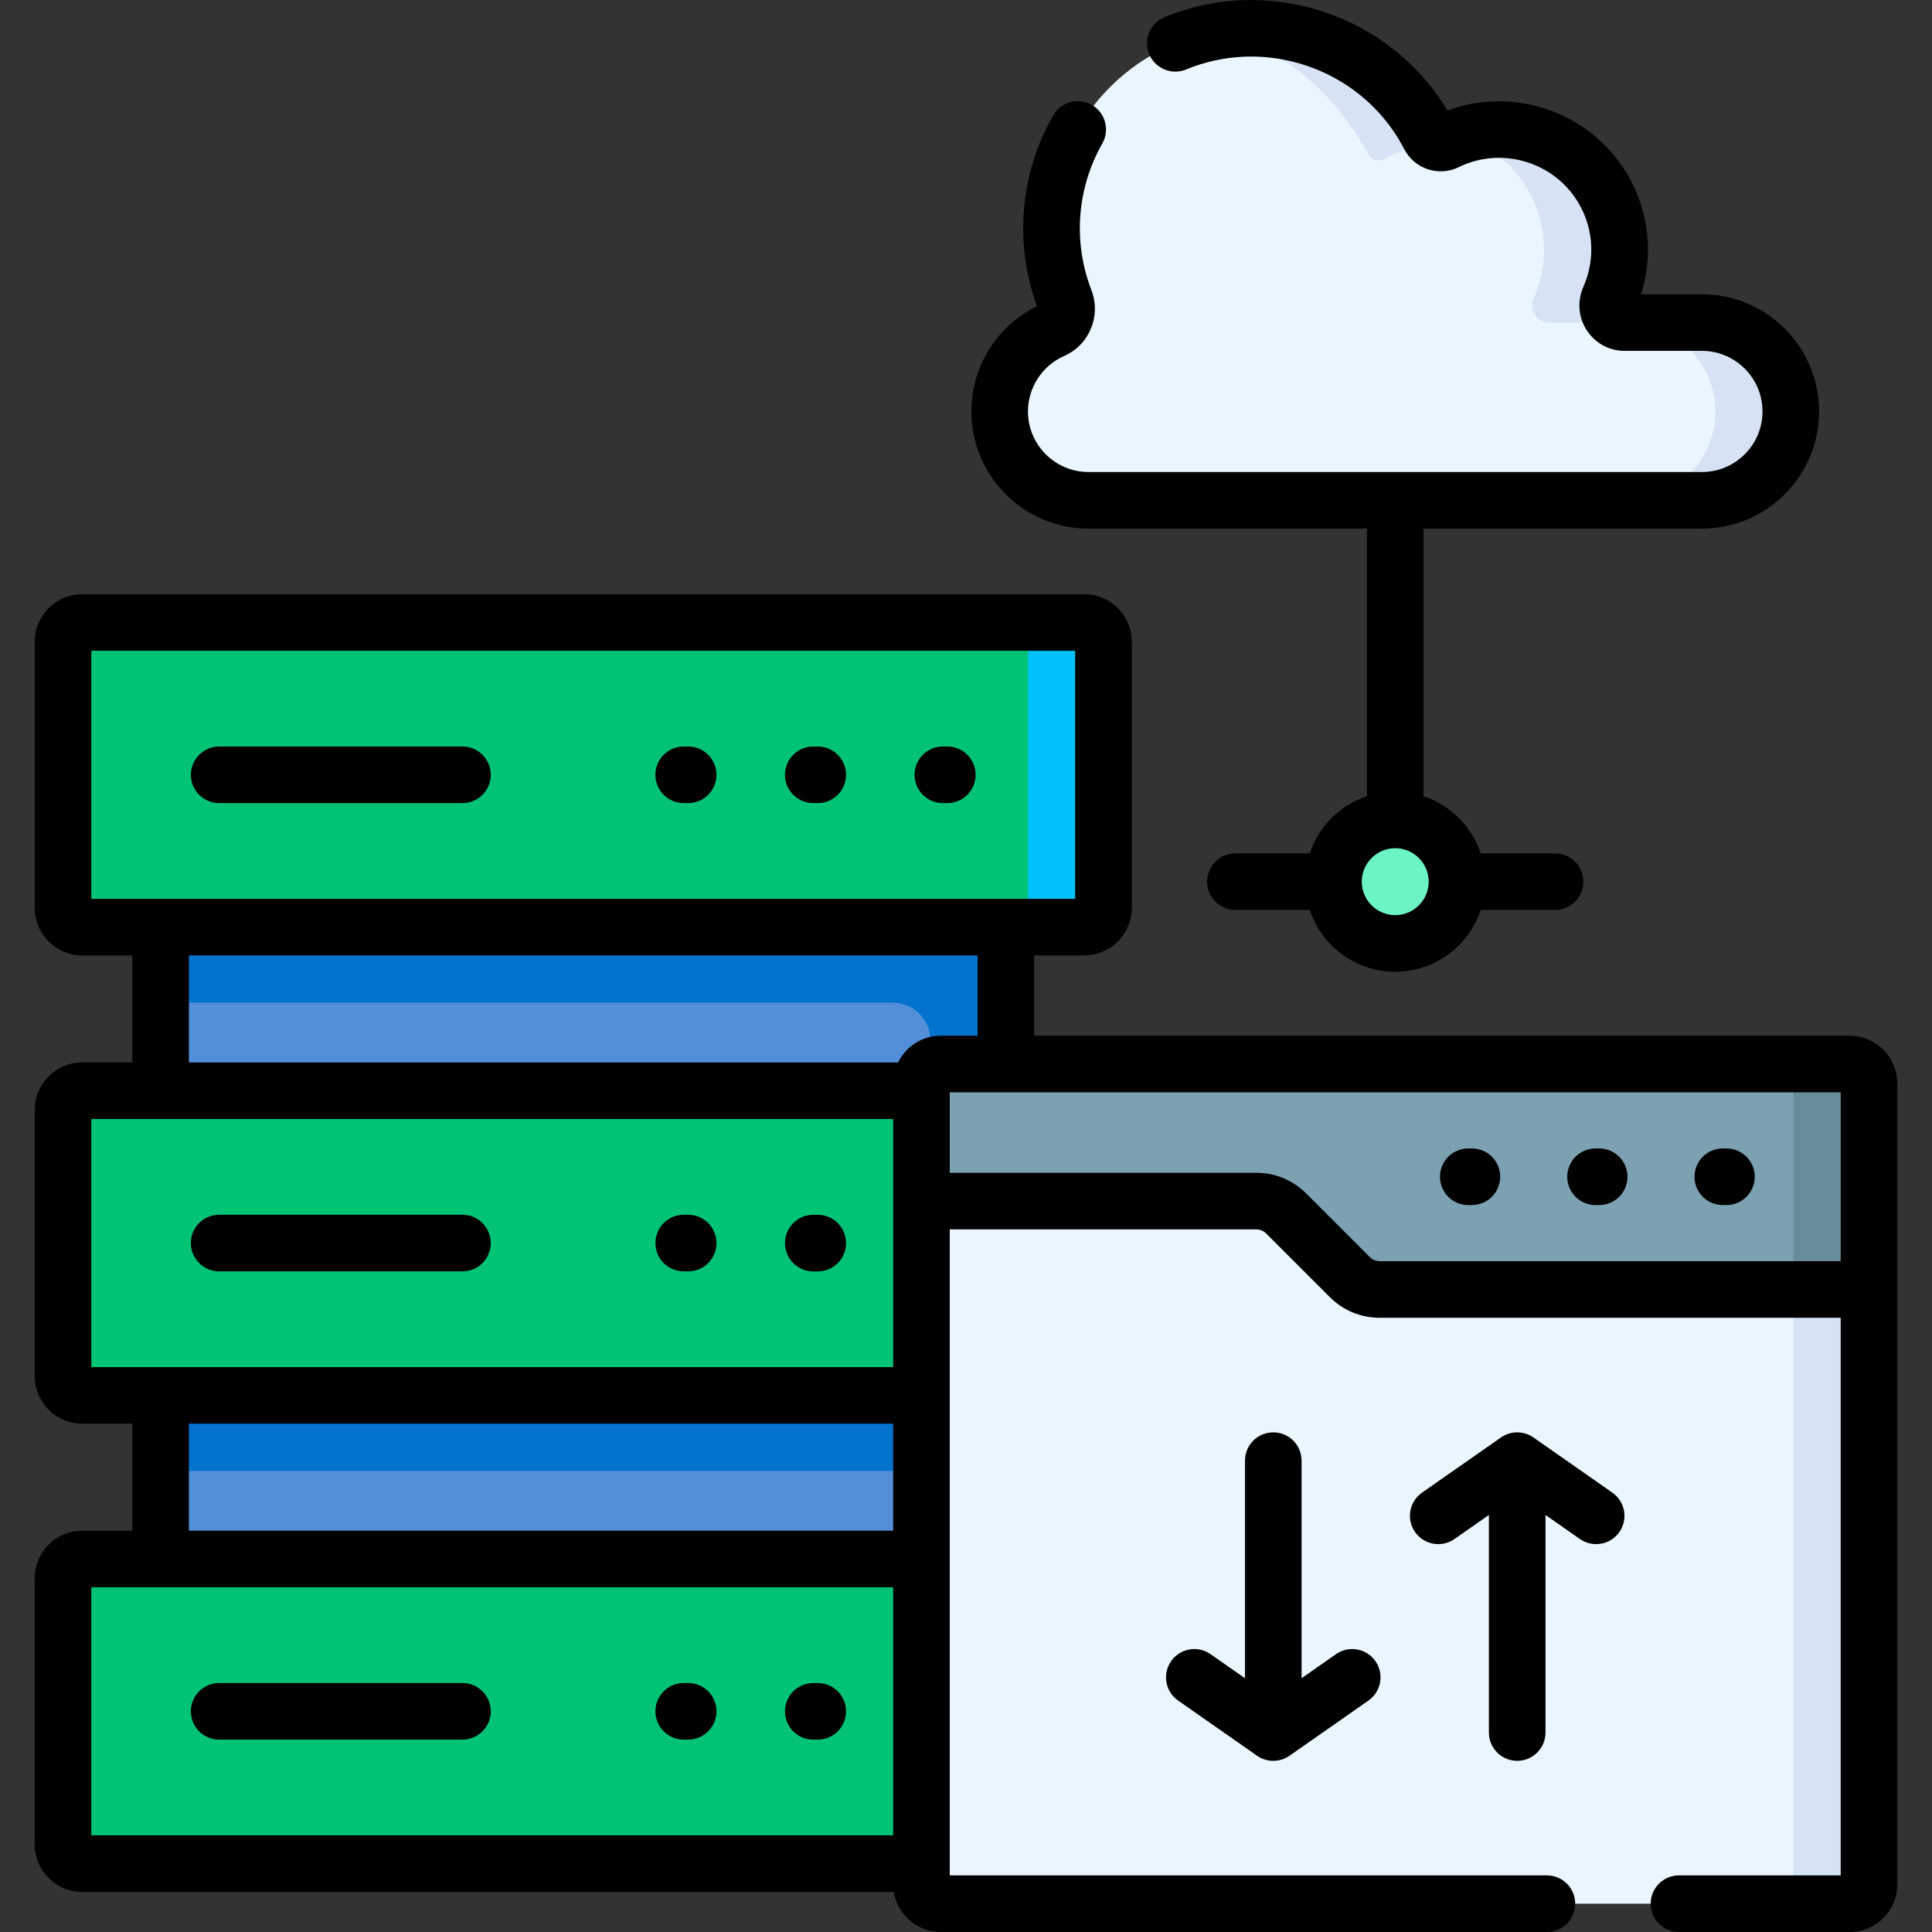 <svg xmlns="http://www.w3.org/2000/svg" width="512" height="512" viewBox="0 0 512 512" fill="none"><rect x="0" y="0" width="512" height="512" fill="#333333" stroke="none"/><path d="M42.57 207.198H266.574V448.406H42.57V207.198Z" fill="#528FD8"></path><path d="M256.574 207.198H42.57V265.723H236.574C242.097 265.723 246.574 270.2 246.574 275.723V309.07H42.57V389.806H236.574C242.097 389.806 246.574 394.283 246.574 399.806V448.405H266.574V207.198H256.574Z" fill="#0473CE"></path><path d="M16.714 170.102V240.606C16.714 243.432 19.005 245.722 21.83 245.722H287.314C290.14 245.722 292.43 243.431 292.43 240.606V170.102C292.43 167.276 290.14 164.986 287.314 164.986H21.83C19.004 164.986 16.714 167.277 16.714 170.102V170.102Z" fill="#00C376"></path><path d="M287.314 164.986H267.314C270.14 164.986 272.43 167.277 272.43 170.102V240.606C272.43 243.431 270.139 245.722 267.314 245.722H287.314C290.14 245.722 292.43 243.431 292.43 240.606V170.102C292.43 167.277 290.139 164.986 287.314 164.986Z" fill="#01C0FA"></path><path d="M16.714 294.186V364.69C16.714 367.516 19.005 369.806 21.83 369.806H287.314C290.14 369.806 292.43 367.515 292.43 364.69V294.186C292.43 291.36 290.139 289.07 287.314 289.07H21.83C19.004 289.07 16.714 291.36 16.714 294.186V294.186Z" fill="#00C376"></path><path d="M16.714 418.27V488.774C16.714 491.6 19.005 493.89 21.83 493.89H287.314C290.14 493.89 292.43 491.599 292.43 488.774V418.27C292.43 415.444 290.139 413.154 287.314 413.154H21.83C19.004 413.154 16.714 415.444 16.714 418.27V418.27Z" fill="#00C376"></path><path d="M244.198 301.002V499.383C244.198 502.209 246.489 504.499 249.314 504.499H490.17C492.996 504.499 495.286 502.208 495.286 499.383V301.002H244.198Z" fill="#EAF6FF"></path><path d="M475.286 301.002V499.383C475.286 502.209 472.995 504.499 470.17 504.499H490.17C492.996 504.499 495.286 502.209 495.286 499.383V301.002H475.286Z" fill="#D5E3F4"></path><path d="M490.17 281.993H249.314C246.488 281.993 244.198 284.284 244.198 287.109V318.313H332.909C335.886 318.313 338.741 319.496 340.847 321.601L357.7 338.454C359.805 340.559 362.66 341.742 365.638 341.742H495.288V287.11C495.286 284.283 492.996 281.993 490.17 281.993Z" fill="#7CA1B1"></path><path d="M490.17 281.993H470.17C472.996 281.993 475.286 284.284 475.286 287.109V341.741H495.286V287.109C495.286 284.283 492.996 281.993 490.17 281.993Z" fill="#678D98"></path><path d="M369.742 217.299C360.7 217.299 353.371 224.629 353.371 233.67C353.371 242.711 360.701 250.042 369.742 250.042C378.784 250.042 386.113 242.712 386.113 233.67C386.113 224.628 378.784 217.299 369.742 217.299Z" fill="#6CF5C2"></path><path d="M451.013 85.515H430.544C427.245 85.515 425.119 82.117 426.452 79.098C430.778 69.305 430.07 57.565 423.544 48.106C414.452 34.928 397.21 30.73 383.265 37.604C381.635 38.408 379.664 37.786 378.829 36.171C377.815 34.209 376.669 32.289 375.381 30.423C358.747 6.313 325.717 0.252 301.607 16.886C281.023 31.087 273.6 57.238 282.221 79.587C283.405 82.655 281.989 86.182 278.98 87.508C270.699 91.157 264.917 99.436 264.917 109.067C264.917 122.075 275.462 132.62 288.47 132.62H451.013C464.021 132.62 474.566 122.075 474.566 109.067C474.566 96.06 464.021 85.515 451.013 85.515V85.515Z" fill="#EAF6FF"></path><path d="M378.83 36.171C377.816 34.209 376.67 32.289 375.382 30.423C362.99 12.462 341.5 4.526 321.376 8.52C335.127 11.213 348.783 19.511 358.99 34.945C360.24 36.836 361.424 38.732 362.438 40.693C363.273 42.308 365.244 42.929 366.874 42.126C371.514 39.839 376.118 38.283 380.533 37.702C379.825 37.419 379.208 36.904 378.83 36.171V36.171Z" fill="#D5E3F4"></path><path d="M426.452 79.098C430.778 69.305 430.07 57.565 423.544 48.106C414.521 35.027 397.471 30.8 383.582 37.456C391.237 37.26 398.181 40.333 403.544 48.106C410.069 57.564 410.777 69.305 406.452 79.098C405.119 82.116 407.245 85.515 410.544 85.515H430.544C427.245 85.515 425.119 82.116 426.452 79.098Z" fill="#D5E3F4"></path><path d="M451.013 85.515H431.013C444.021 85.515 454.566 96.06 454.566 109.068C454.566 122.076 444.021 132.621 431.013 132.621H451.013C464.021 132.621 474.566 122.076 474.566 109.068C474.566 96.06 464.021 85.515 451.013 85.515V85.515Z" fill="#D5E3F4"></path><path d="M181.187 212.833H182.371C186.513 212.833 189.872 209.475 189.872 205.332C189.872 201.19 186.514 197.831 182.371 197.831H181.187C177.045 197.831 173.686 201.189 173.686 205.332C173.687 209.475 177.045 212.833 181.187 212.833Z" fill="black"></path><path d="M215.526 212.833H216.711C220.853 212.833 224.212 209.475 224.212 205.332C224.212 201.19 220.854 197.831 216.711 197.831H215.526C211.384 197.831 208.025 201.189 208.025 205.332C208.025 209.475 211.383 212.833 215.526 212.833Z" fill="black"></path><path d="M249.865 212.833H251.049C255.191 212.833 258.55 209.475 258.55 205.332C258.55 201.19 255.192 197.831 251.049 197.831H249.865C245.723 197.831 242.364 201.189 242.364 205.332C242.364 209.475 245.722 212.833 249.865 212.833Z" fill="black"></path><path d="M58.083 212.833H122.554C126.696 212.833 130.055 209.475 130.055 205.332C130.055 201.19 126.697 197.831 122.554 197.831H58.083C53.941 197.831 50.582 201.189 50.582 205.332C50.583 209.475 53.941 212.833 58.083 212.833Z" fill="black"></path><path d="M181.187 336.925H182.371C186.513 336.925 189.872 333.567 189.872 329.424C189.872 325.281 186.514 321.923 182.371 321.923H181.187C177.045 321.923 173.686 325.281 173.686 329.424C173.686 333.567 177.045 336.925 181.187 336.925Z" fill="black"></path><path d="M58.083 336.925H122.554C126.696 336.925 130.055 333.567 130.055 329.424C130.055 325.281 126.697 321.923 122.554 321.923H58.083C53.941 321.923 50.582 325.281 50.582 329.424C50.582 333.567 53.941 336.925 58.083 336.925Z" fill="black"></path><path d="M182.372 446.017H181.188C177.046 446.017 173.687 449.375 173.687 453.518C173.687 457.66 177.045 461.019 181.188 461.019H182.372C186.514 461.019 189.873 457.661 189.873 453.518C189.872 449.375 186.514 446.017 182.372 446.017Z" fill="black"></path><path d="M122.554 446.017H58.083C53.941 446.017 50.582 449.375 50.582 453.518C50.582 457.66 53.94 461.019 58.083 461.019H122.554C126.696 461.019 130.055 457.661 130.055 453.518C130.054 449.375 126.696 446.017 122.554 446.017Z" fill="black"></path><path d="M490.189 274.475H274.073V253.203H287.318C294.275 253.203 299.935 247.543 299.935 240.586V170.077C299.935 163.12 294.275 157.46 287.318 157.46H21.815C14.858 157.46 9.198 163.12 9.198 170.077V240.586C9.198 247.543 14.858 253.203 21.815 253.203H35.056V281.552H21.815C14.856 281.552 9.194 287.214 9.194 294.173V364.678C9.194 371.637 14.856 377.299 21.815 377.299H35.056V405.641H21.815C14.856 405.641 9.194 411.303 9.194 418.262V488.767C9.194 495.726 14.856 501.388 21.815 501.388H236.873C237.839 507.392 243.042 511.999 249.314 511.999H409.941C414.083 511.999 417.442 508.641 417.442 504.498C417.442 500.355 414.084 496.997 409.941 496.997H251.699C251.699 478.319 251.699 350.624 251.699 325.797H332.915C333.91 325.797 334.846 326.185 335.55 326.888L352.404 343.742C355.941 347.279 360.643 349.227 365.646 349.227H487.805V496.997H444.944C440.802 496.997 437.443 500.355 437.443 504.498C437.443 508.641 440.801 511.999 444.944 511.999H490.189C497.146 511.999 502.806 506.339 502.806 499.382V287.092C502.806 280.135 497.146 274.475 490.189 274.475V274.475ZM24.199 172.462H284.934V238.203C273.561 238.203 44.054 238.203 24.199 238.203V172.462ZM50.057 253.204H259.072V274.476H249.315C244.347 274.476 240.053 277.37 237.996 281.554H50.057V253.204ZM24.195 296.554H236.698V362.299H24.195V296.554ZM50.057 377.3H236.699V405.642H50.057V377.3ZM24.195 420.643H236.698V486.388H24.195V420.643ZM365.646 334.228C364.651 334.228 363.715 333.841 363.012 333.137L346.158 316.283C342.621 312.746 337.918 310.798 332.916 310.798H251.699V289.477H487.805V334.228H365.646Z" fill="black"></path><path d="M390.067 304.352H389.105C384.963 304.352 381.604 307.71 381.604 311.853C381.604 315.996 384.962 319.354 389.105 319.354H390.067C394.209 319.354 397.568 315.996 397.568 311.853C397.568 307.71 394.21 304.352 390.067 304.352Z" fill="black"></path><path d="M423.795 304.352H422.833C418.691 304.352 415.332 307.71 415.332 311.853C415.332 315.996 418.69 319.354 422.833 319.354H423.795C427.937 319.354 431.296 315.996 431.296 311.853C431.296 307.71 427.937 304.352 423.795 304.352Z" fill="black"></path><path d="M457.523 304.352H456.561C452.419 304.352 449.06 307.71 449.06 311.853C449.06 315.996 452.418 319.354 456.561 319.354H457.523C461.665 319.354 465.024 315.996 465.024 311.853C465.024 307.71 461.665 304.352 457.523 304.352Z" fill="black"></path><path d="M337.432 379.589C333.29 379.589 329.931 382.947 329.931 387.09V444.748L320.803 438.369C317.407 435.995 312.731 436.824 310.358 440.22C307.985 443.616 308.814 448.292 312.209 450.665L333.134 465.289C335.714 467.092 339.146 467.093 341.727 465.289L362.652 450.665C366.047 448.292 366.876 443.616 364.503 440.22C362.13 436.824 357.454 435.997 354.058 438.369L344.93 444.748V387.09C344.932 382.947 341.574 379.589 337.432 379.589V379.589Z" fill="black"></path><path d="M427.294 395.564L406.369 380.941C403.789 379.137 400.357 379.137 397.777 380.941L376.852 395.564C373.456 397.937 372.627 402.613 375 406.008C377.373 409.404 382.05 410.232 385.444 407.86L394.573 401.481V459.139C394.573 463.281 397.931 466.64 402.074 466.64C406.217 466.64 409.575 463.282 409.575 459.139V401.481L418.704 407.86C422.11 410.241 426.784 409.392 429.148 406.008C431.519 402.613 430.69 397.937 427.294 395.564V395.564Z" fill="black"></path><path d="M288.475 140.093H362.25V210.991C355.112 213.36 349.462 219.011 347.093 226.149H327.398C323.256 226.149 319.897 229.507 319.897 233.65C319.897 237.792 323.255 241.151 327.398 241.151H347.093C350.246 250.65 359.209 257.524 369.752 257.524C380.295 257.524 389.258 250.65 392.41 241.151H412.103C416.245 241.151 419.604 237.793 419.604 233.65C419.604 229.508 416.246 226.149 412.103 226.149H392.41C390.041 219.011 384.39 213.36 377.251 210.991V140.093H451.029C468.153 140.093 482.084 126.162 482.084 109.038C482.084 91.914 468.153 77.983 451.029 77.983H434.883C438.541 66.436 436.721 53.943 429.732 43.813C419.481 28.955 400.221 23.098 383.594 29.276C382.948 28.203 382.271 27.151 381.566 26.129C365.459 2.783 334.776 -6.295 308.606 4.548C304.779 6.133 302.962 10.521 304.548 14.348C306.134 18.175 310.522 19.993 314.348 18.406C334.027 10.255 357.103 17.086 369.219 34.647C370.3 36.214 371.295 37.874 372.177 39.58C374.863 44.777 381.331 46.891 386.593 44.297C397.335 39.003 410.573 42.457 417.385 52.331C422.23 59.354 423.06 68.215 419.605 76.036C416.082 84.014 421.846 92.984 430.559 92.984H451.029C459.881 92.984 467.083 100.186 467.083 109.038C467.083 117.89 459.881 125.092 451.029 125.092H288.475C279.623 125.092 272.422 117.89 272.422 109.038C272.422 102.677 276.185 96.908 282.009 94.342C288.7 91.394 291.869 83.713 289.224 76.857C284.304 64.1 285.364 49.938 292.132 38.002C294.176 34.399 292.911 29.821 289.308 27.778C285.704 25.734 281.126 26.999 279.084 30.602C270.285 46.118 268.749 64.474 274.813 81.149C264.206 86.347 257.421 97.158 257.421 109.039C257.42 126.162 271.351 140.093 288.475 140.093V140.093ZM369.752 242.522C364.86 242.522 360.88 238.542 360.88 233.65C360.88 228.759 364.859 224.779 369.751 224.779C374.643 224.779 378.623 228.759 378.623 233.65C378.623 238.542 374.643 242.522 369.752 242.522Z" fill="black"></path><path d="M216.711 336.938H215.527C211.385 336.938 208.027 333.58 208.027 329.438C208.027 325.296 211.385 321.938 215.527 321.938H216.711C220.853 321.938 224.211 325.296 224.211 329.438C224.211 333.58 220.854 336.938 216.711 336.938Z" fill="black"></path><path d="M216.711 461.021H215.527C211.385 461.021 208.027 457.663 208.027 453.521C208.027 449.379 211.385 446.021 215.527 446.021H216.711C220.853 446.021 224.211 449.379 224.211 453.521C224.211 457.663 220.854 461.021 216.711 461.021Z" fill="black"></path></svg>